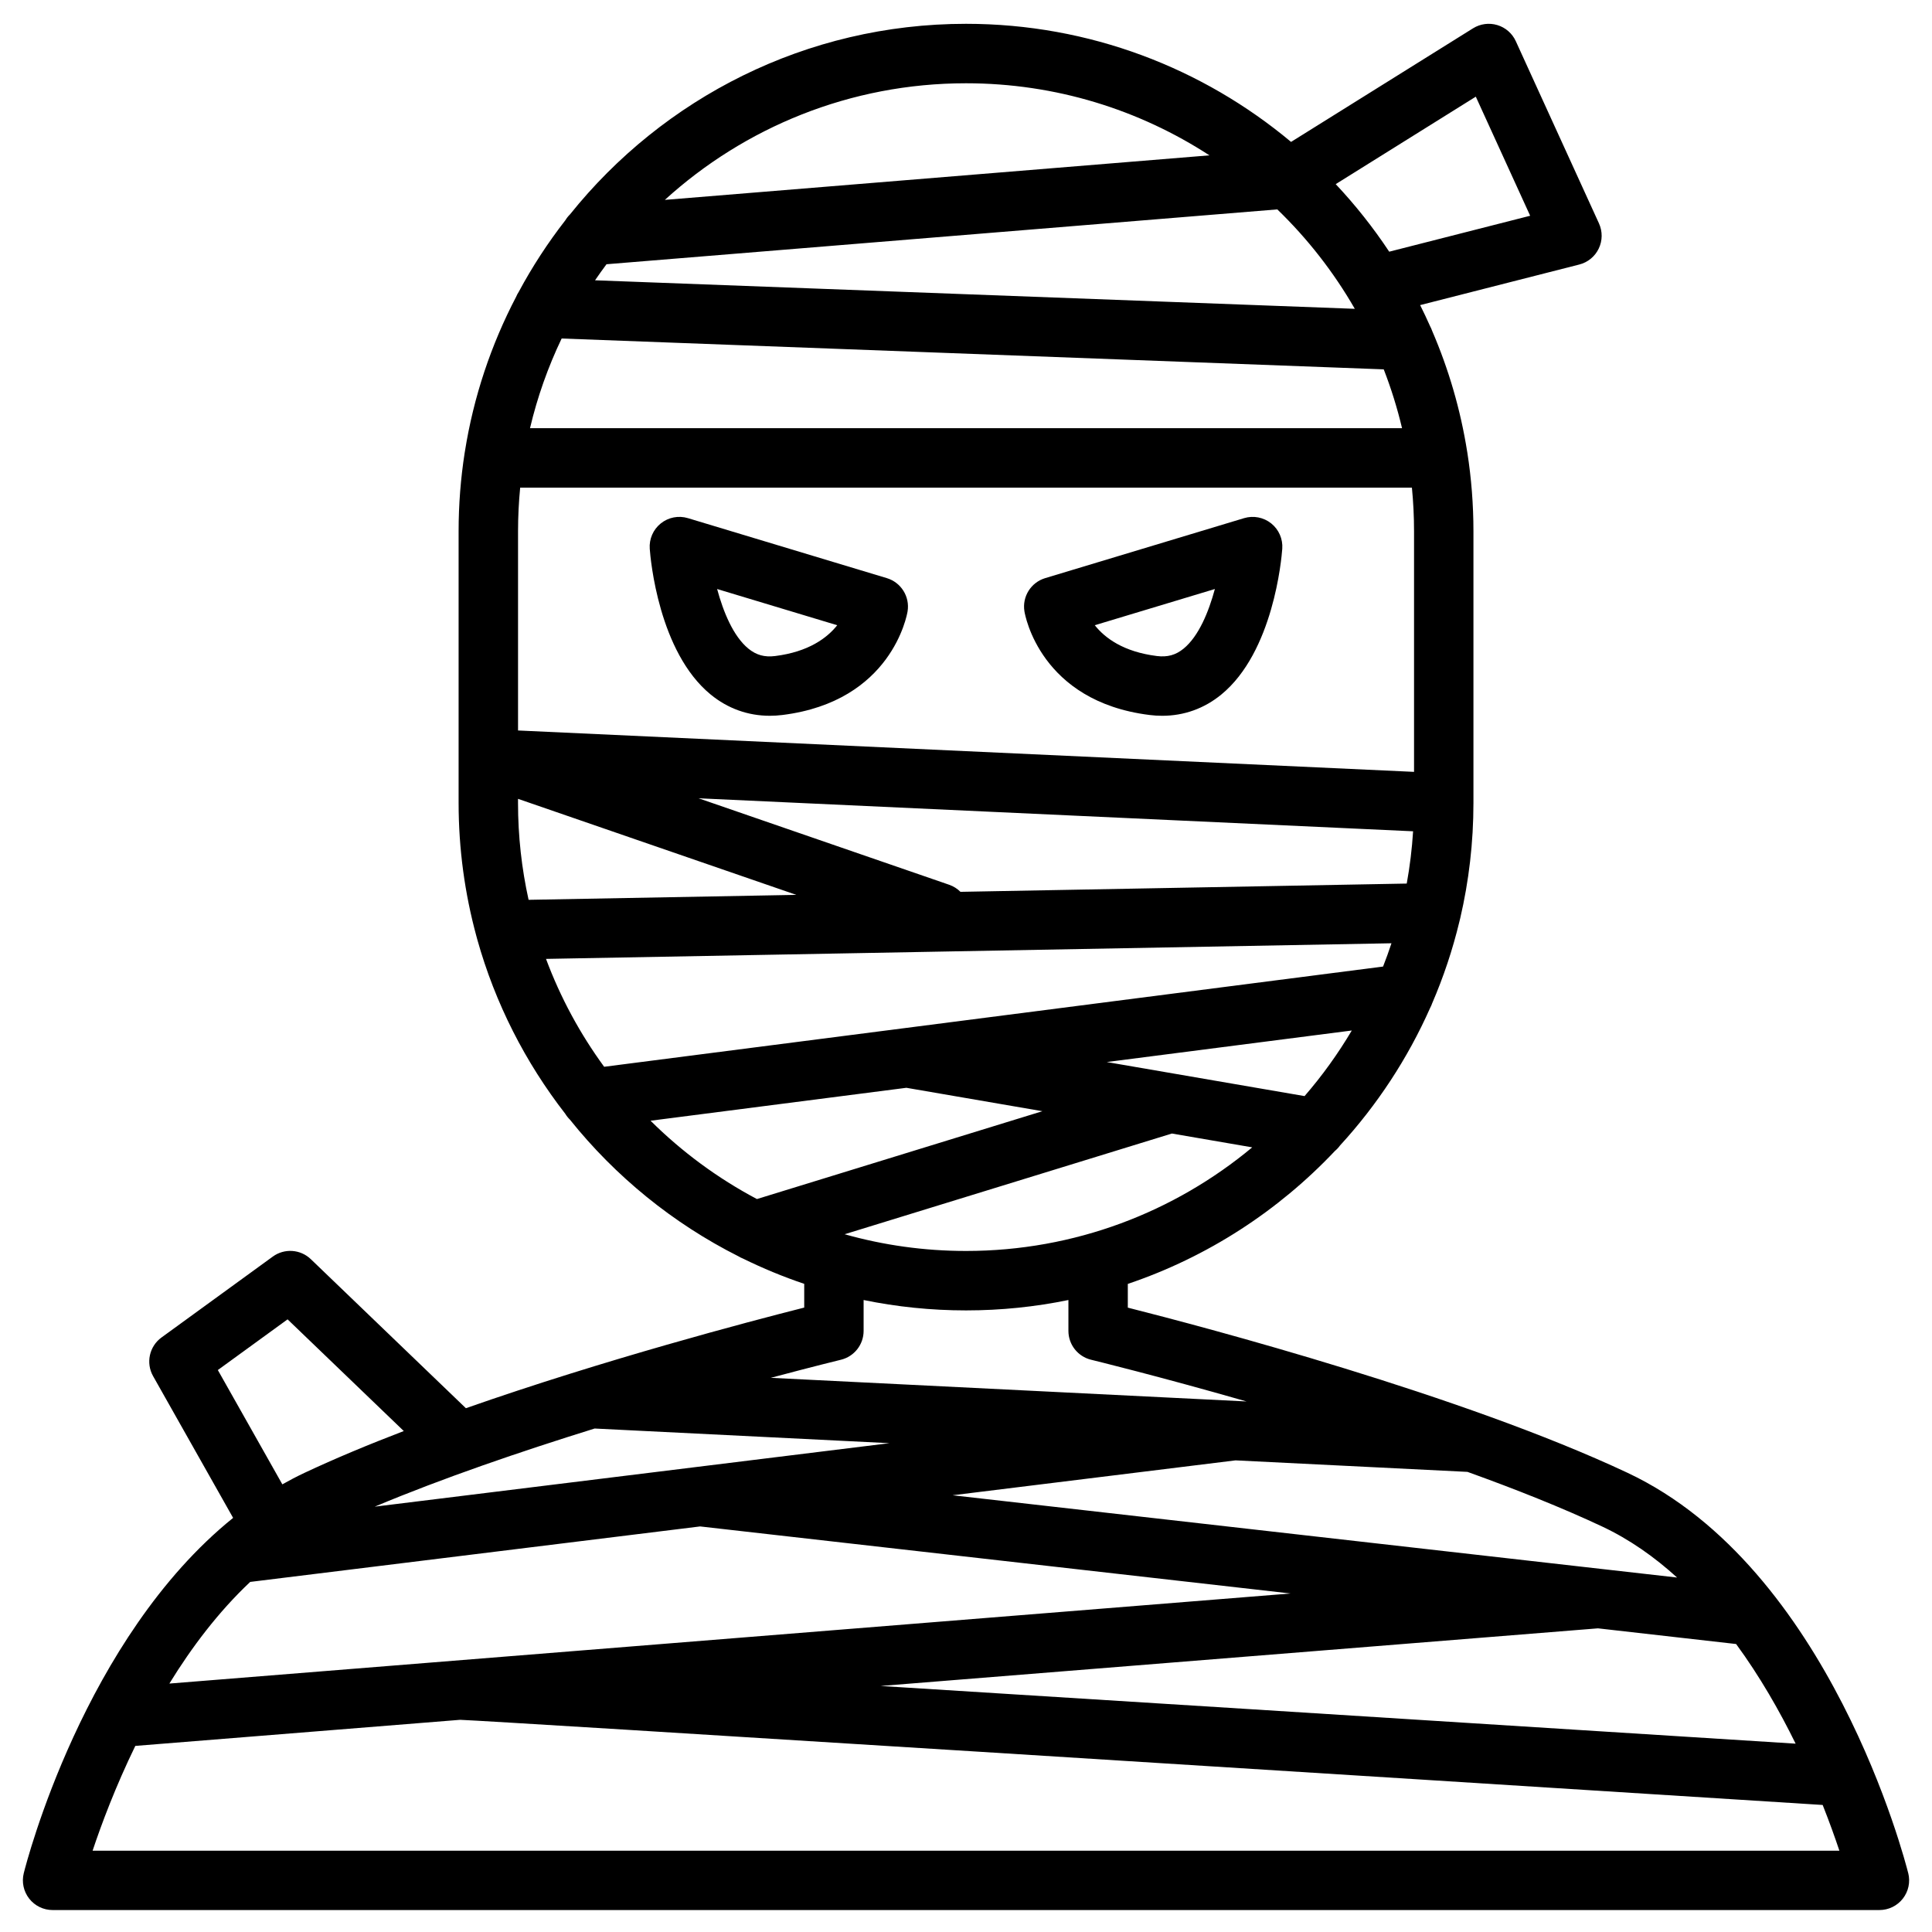 <?xml version="1.0" encoding="UTF-8"?>
<!-- The Best Svg Icon site in the world: iconSvg.co, Visit us! https://iconsvg.co -->
<svg fill="#000000" width="800px" height="800px" version="1.1" viewBox="144 144 512 512" xmlns="http://www.w3.org/2000/svg">
 <g>
  <path d="m332.34 328.06c4.531 3.715 9.895 5.629 15.664 5.629 1.105 0 2.227-0.07 3.363-0.211 28.941-3.617 32.992-26.492 33.152-27.465 0.633-3.898-1.719-7.66-5.496-8.801l-52.711-15.898c-2.484-0.75-5.176-0.227-7.195 1.395-2.023 1.621-3.117 4.137-2.926 6.723 0.195 2.766 2.379 27.348 16.148 38.629zm33.535-18.367c-2.68 3.363-7.586 7.055-16.461 8.164-2.805 0.352-4.992-0.254-7.082-1.961-4.012-3.277-6.656-9.766-8.289-15.801z"/>
  <path d="m448.63 333.48c1.133 0.141 2.254 0.211 3.363 0.211 5.769 0 11.133-1.918 15.664-5.629 13.77-11.281 15.953-35.863 16.156-38.629 0.191-2.586-0.902-5.098-2.926-6.723-2.023-1.621-4.715-2.141-7.195-1.395l-52.711 15.898c-3.781 1.141-6.133 4.906-5.496 8.801 0.152 0.973 4.203 23.848 33.145 27.465zm17.324-33.387c-1.633 6.039-4.277 12.523-8.289 15.801-2.09 1.707-4.273 2.309-7.082 1.961-8.867-1.109-13.773-4.777-16.457-8.164z"/>
  <path d="m649.7 640.41c-0.824-3.293-20.773-80.898-74.387-106.1-43.766-20.57-111.8-38.551-132.43-43.773v-6.289c21.117-7.121 39.902-19.359 54.879-35.227 0.508-0.422 0.965-0.91 1.355-1.453 9.812-10.703 17.914-23 23.879-36.445 0.211-0.387 0.391-0.793 0.535-1.219 3-6.953 5.43-14.207 7.231-21.703 0.09-0.289 0.164-0.586 0.219-0.887 2.285-9.809 3.496-20.027 3.496-30.523v-72.004c0-7.07-0.551-14.012-1.609-20.789-0.016-0.09-0.027-0.184-0.047-0.27-1.77-11.199-4.926-21.938-9.289-32.047-0.145-0.426-0.324-0.836-0.539-1.227-0.84-1.891-1.719-3.758-2.641-5.598l42.176-10.754c2.262-0.578 4.148-2.125 5.156-4.231 1.008-2.106 1.027-4.547 0.059-6.668l-22.043-48.289c-0.941-2.059-2.723-3.617-4.894-4.269-2.168-0.652-4.516-0.34-6.438 0.859l-48.223 30.105c-23.348-19.523-53.395-31.297-86.141-31.297-42.402 0-80.277 19.734-104.94 50.496-0.484 0.469-0.902 1.008-1.254 1.586-4.617 5.938-8.75 12.273-12.332 18.941-0.273 0.414-0.504 0.855-0.695 1.316-6.617 12.648-11.281 26.469-13.59 41.066-0.02 0.09-0.031 0.18-0.047 0.27-1.055 6.777-1.609 13.719-1.609 20.789v72.004c0 12.195 1.641 24.008 4.695 35.25 0.066 0.32 0.152 0.637 0.254 0.941 4.75 16.98 12.762 32.613 23.309 46.184 0.348 0.574 0.762 1.098 1.238 1.562 12.066 15.062 27.301 27.48 44.684 36.234 0.375 0.227 0.766 0.422 1.172 0.582 5.234 2.57 10.652 4.82 16.238 6.703v6.289c-14.605 3.695-52.969 13.789-89.66 26.668l-41.09-39.492c-2.754-2.644-7-2.934-10.082-0.691l-29.496 21.441c-3.234 2.352-4.195 6.754-2.227 10.238l21.207 37.566c-39.48 31.852-54.762 91.277-55.477 94.148-0.59 2.352-0.059 4.844 1.434 6.754 1.492 1.91 3.781 3.027 6.203 3.027h484.13c2.426 0 4.715-1.117 6.203-3.027 1.496-1.91 2.023-4.402 1.434-6.754zm-383.36-40.688c-0.043 0.004-0.105 0.008-0.191 0.016l0.172-0.012c0.008 0 0.016 0 0.02-0.004zm337.75-20.039c6.301 8.605 11.531 17.766 15.77 26.406-113.11-7.172-190.08-12.016-242.49-15.289l190.11-15.273zm-15.648-17.621-19.828-2.25c-0.023-0.004-0.051-0.004-0.074-0.008l-172.1-19.543 74.992-9.25 61.461 3.051c12.762 4.594 25.07 9.488 35.73 14.496 7.273 3.422 13.863 8.086 19.82 13.504zm-286.86-39.488 78.152 3.883-136.43 16.824c17.98-7.551 38.855-14.668 58.277-20.707zm14.82-81.57 67.801-8.727 36.039 6.203-75.648 23.281c-10.406-5.512-19.902-12.527-28.191-20.758zm-27.699-42.887 224.05-4.141c-0.688 2.082-1.426 4.141-2.227 6.172l-127.14 16.359c-0.035 0.004-0.066 0.008-0.102 0.012l-79.176 10.188c-6.367-8.707-11.582-18.312-15.41-28.59zm4.141-164.41 217.86 8.176c1.961 5.043 3.586 10.246 4.852 15.594h-231.1c1.957-8.293 4.789-16.25 8.387-23.77zm11.887-19.68 177.77-14.535c8.016 7.754 14.945 16.617 20.535 26.348l-201.34-7.559c0.98-1.441 1.992-2.859 3.031-4.254zm184.99 220.45-52.422-9.027 64.938-8.355c-3.652 6.172-7.844 11.992-12.516 17.383zm-91.191-54.133c-0.816-0.816-1.82-1.469-2.984-1.871l-66.422-22.918 189.36 8.746c-0.293 4.695-0.859 9.32-1.684 13.855zm119.64-107.12c0.371 3.809 0.566 7.664 0.566 11.566v63.762l-237.45-10.969v-52.789c0-3.902 0.195-7.762 0.566-11.566zm-236.89 83.574v-1.098l73.754 25.449-70.953 1.312c-1.828-8.27-2.801-16.855-2.801-25.664zm86.551 114.29 86.73-26.691 21.289 3.664c-20.582 17.137-47.031 27.457-75.844 27.457-11.148 0-21.938-1.547-32.176-4.43zm167.27-301.47 14.406 31.559-37.352 9.523c-4.219-6.367-8.965-12.355-14.18-17.902zm-70.59 15.551-144.32 11.801c21.098-19.191 49.113-30.902 79.812-30.902 23.766 0 45.922 7.023 64.508 19.102zm-97.664 319.18c3.531-0.855 6.019-4.016 6.019-7.652v-8.18c8.766 1.805 17.844 2.754 27.137 2.754s18.367-0.949 27.137-2.754v8.18c0 3.633 2.488 6.797 6.019 7.652 0.383 0.094 17.723 4.32 41.195 11.051l-126.09-6.262c11.203-2.992 18.336-4.731 18.578-4.789zm-165.12 2.727 18.484-13.434 30.797 29.598c-9.301 3.562-18.227 7.277-26.324 11.082-2 0.941-3.949 1.961-5.859 3.043zm8.578 56.148 119.23-14.703 156.48 17.77-297.13 23.871c5.891-9.586 13-19.016 21.418-26.938zm-41.766 71.23c2.316-6.941 6.039-16.926 11.32-27.773l86.078-6.914c10.848 0.426 237.32 14.719 361.09 22.566 1.824 4.598 3.297 8.73 4.43 12.125z"/>
 </g>
</svg>